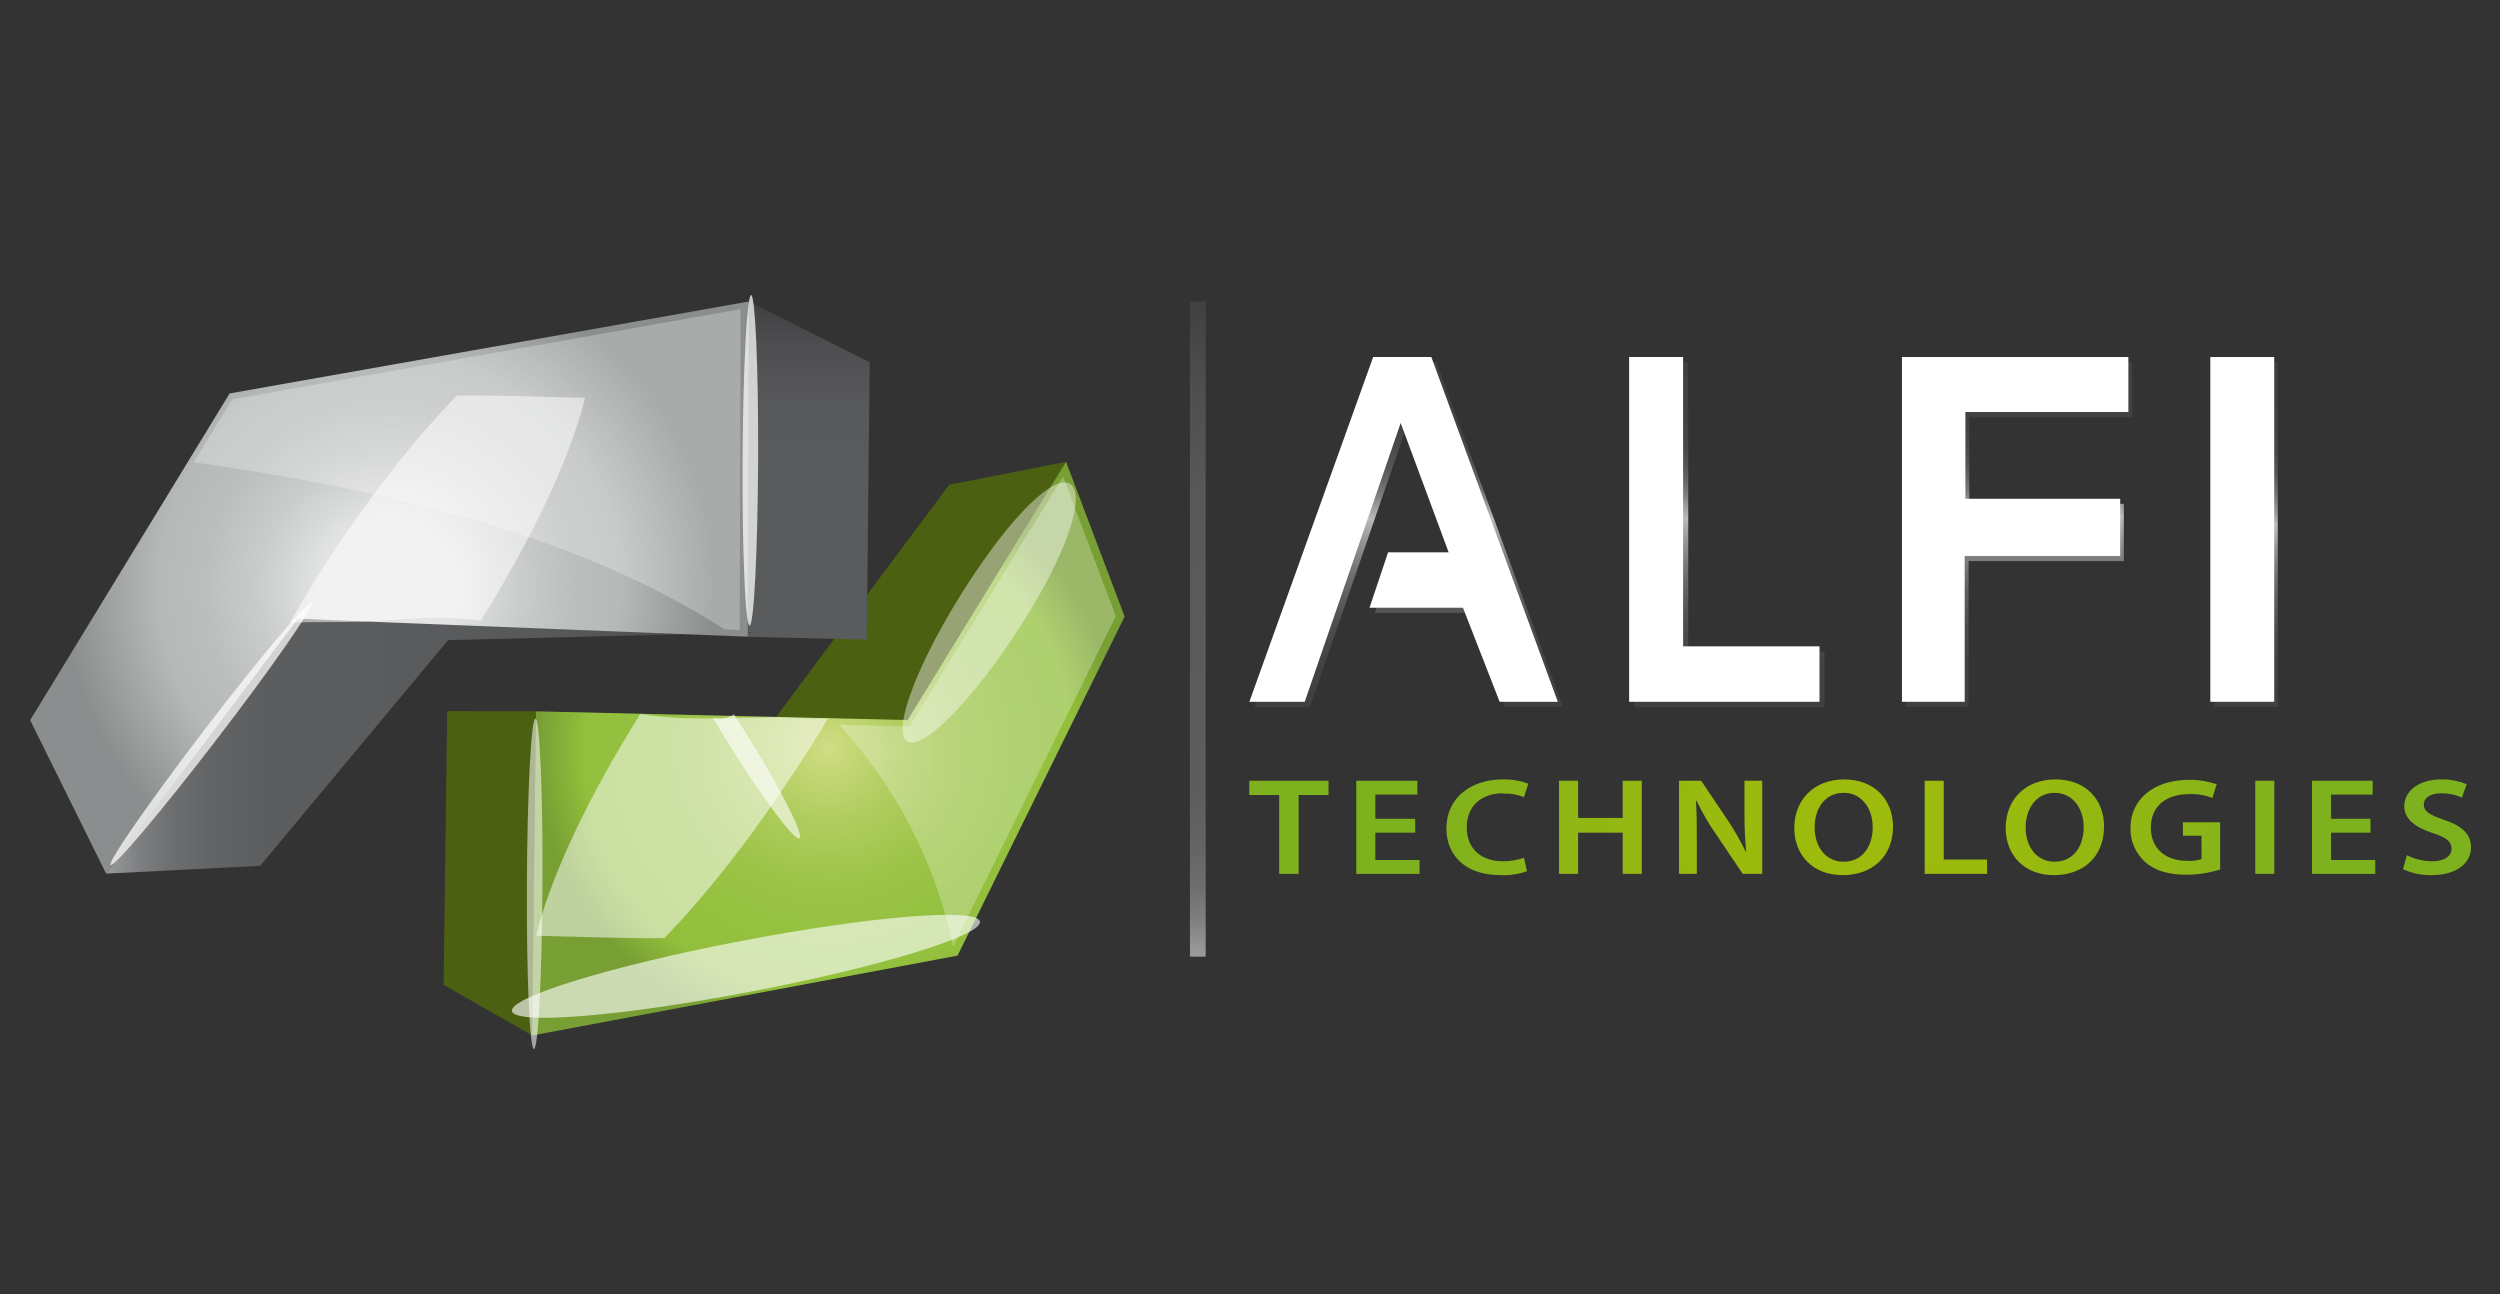 <?xml version="1.0" encoding="UTF-8" standalone="no"?>
<!DOCTYPE svg PUBLIC "-//W3C//DTD SVG 1.1//EN" "http://www.w3.org/Graphics/SVG/1.1/DTD/svg11.dtd">
<svg width="100%" height="100%" viewBox="0 0 877 454" version="1.1" xmlns="http://www.w3.org/2000/svg" xmlns:xlink="http://www.w3.org/1999/xlink" xml:space="preserve" xmlns:serif="http://www.serif.com/" style="fill-rule:evenodd;clip-rule:evenodd;stroke-linejoin:round;stroke-miterlimit:2;">
    <rect x="0" y="0" width="877" height="454" fill="#333333" stroke="none"/>
    <g id="Plan-de-travail1" serif:id="Plan de travail1" transform="matrix(1,0,0,1.056,36.999,56.516)">
        <rect x="-37" y="-53.533" width="877.333" height="430.667" style="fill:none;"/>
        <g id="Calque-1" serif:id="Calque 1" transform="matrix(1.052,0,0,0.996,-20.857,9.043)">
            <g transform="matrix(144.468,0,0,-144.468,604.937,213.325)">
                <path d="M0.336,0C0.336,-0.063 0.379,-0.109 0.447,-0.109C0.514,-0.109 0.563,-0.068 0.563,0.004C0.563,0.065 0.521,0.112 0.451,0.112C0.382,0.112 0.336,0.066 0.336,0ZM0.382,0.001C0.382,0.044 0.406,0.081 0.449,0.081C0.493,0.081 0.516,0.042 0.516,0.002C0.516,-0.043 0.492,-0.078 0.449,-0.078C0.407,-0.078 0.382,-0.043 0.382,0.001ZM-0.152,0C-0.152,-0.063 -0.109,-0.109 -0.04,-0.109C0.026,-0.109 0.076,-0.068 0.076,0.004C0.075,0.065 0.034,0.112 -0.037,0.112C-0.105,0.112 -0.152,0.066 -0.152,0ZM-0.105,0.001C-0.105,0.044 -0.082,0.081 -0.038,0.081C0.006,0.081 0.029,0.042 0.029,0.002C0.029,-0.043 0.005,-0.078 -0.038,-0.078C-0.08,-0.078 -0.105,-0.043 -0.105,0.001ZM1.342,0.112C1.289,0.112 1.256,0.085 1.256,0.05C1.256,0.02 1.282,0.001 1.322,-0.012C1.353,-0.022 1.365,-0.031 1.365,-0.048C1.365,-0.065 1.349,-0.077 1.321,-0.077C1.3,-0.077 1.28,-0.072 1.262,-0.063L1.253,-0.095C1.273,-0.105 1.295,-0.109 1.318,-0.109C1.38,-0.109 1.41,-0.079 1.41,-0.045C1.41,-0.014 1.389,0.005 1.347,0.019C1.315,0.03 1.301,0.038 1.301,0.054C1.301,0.067 1.313,0.08 1.341,0.08C1.358,0.08 1.374,0.077 1.389,0.07L1.4,0.101C1.383,0.108 1.364,0.112 1.346,0.112L1.342,0.112ZM-0.825,0.112C-0.899,0.112 -0.955,0.069 -0.955,-0.001C-0.955,-0.066 -0.908,-0.109 -0.831,-0.109C-0.81,-0.11 -0.789,-0.107 -0.769,-0.1L-0.776,-0.069C-0.791,-0.074 -0.807,-0.077 -0.824,-0.077C-0.877,-0.077 -0.908,-0.046 -0.908,0.001C-0.908,0.052 -0.873,0.08 -0.824,0.08L-0.824,0.079C-0.807,0.08 -0.791,0.077 -0.776,0.071L-0.766,0.102C-0.784,0.109 -0.802,0.112 -0.82,0.112L-0.825,0.112ZM0.759,0.111C0.679,0.111 0.624,0.067 0.624,0C0.623,-0.03 0.636,-0.059 0.658,-0.079C0.681,-0.099 0.712,-0.108 0.753,-0.108C0.779,-0.108 0.805,-0.104 0.831,-0.096L0.831,0.013L0.745,0.013L0.745,-0.018L0.788,-0.018L0.788,-0.072C0.777,-0.075 0.766,-0.077 0.755,-0.076C0.704,-0.076 0.671,-0.047 0.671,0.001C0.671,0.051 0.707,0.078 0.759,0.078C0.777,0.079 0.796,0.076 0.813,0.069L0.823,0.101C0.804,0.107 0.784,0.111 0.764,0.111L0.759,0.111ZM1.043,0.109L1.043,-0.106L1.189,-0.106L1.189,-0.074L1.087,-0.074L1.087,-0.011L1.178,-0.011L1.178,0.021L1.087,0.021L1.087,0.077L1.183,0.077L1.183,0.109L1.043,0.109ZM0.912,-0.106L0.956,-0.106L0.956,0.109L0.912,0.109L0.912,-0.106ZM0.149,0.109L0.149,-0.106L0.293,-0.106L0.293,-0.073L0.193,-0.073L0.193,0.109L0.149,0.109ZM-0.267,0.109L-0.267,0.034C-0.267,0.004 -0.266,-0.025 -0.263,-0.055L-0.264,-0.055C-0.276,-0.03 -0.29,-0.006 -0.305,0.017L-0.367,0.109L-0.418,0.109L-0.418,-0.106L-0.377,-0.106L-0.377,-0.029C-0.377,0.006 -0.377,0.035 -0.379,0.062L-0.378,0.063C-0.365,0.037 -0.351,0.012 -0.335,-0.011L-0.271,-0.106L-0.226,-0.106L-0.226,0.109L-0.267,0.109ZM-0.548,0.109L-0.548,0.023L-0.651,0.023L-0.651,0.109L-0.695,0.109L-0.695,-0.106L-0.651,-0.106L-0.651,-0.011L-0.548,-0.011L-0.548,-0.106L-0.504,-0.106L-0.504,0.109L-0.548,0.109ZM-1.163,0.109L-1.163,-0.106L-1.017,-0.106L-1.017,-0.074L-1.119,-0.074L-1.119,-0.011L-1.027,-0.011L-1.027,0.021L-1.119,0.021L-1.119,0.077L-1.022,0.077L-1.022,0.109L-1.163,0.109ZM-1.41,0.109L-1.41,0.076L-1.341,0.076L-1.341,-0.106L-1.296,-0.106L-1.296,0.076L-1.227,0.076L-1.227,0.109L-1.41,0.109Z" style="fill:url(#_Radial1);fill-rule:nonzero;"/>
            </g>
            <g transform="matrix(218.54,0,0,-218.54,275.467,146.993)">
                <rect x="0.485" y="-0.5" width="0.024" height="1" style="fill:url(#_Linear2);"/>
            </g>
            <g transform="matrix(0,-115.03,-115.03,0,498.047,173.72)">
                <path d="M1.006,0.467L0.006,0.826L0.006,0.666L0.815,0.387L0.44,0.249L0.44,0.424L0.279,0.478L0.279,0.207L0.007,0.101L0.007,-0.068L1.006,0.299L1.006,0.467ZM1.006,-0.275L0.006,-0.275L0.006,-0.826L0.167,-0.826L0.167,-0.431L1.006,-0.431L1.006,-0.275Z" style="fill:url(#_Linear3);fill-rule:nonzero;"/>
            </g>
            <g transform="matrix(1,0,0,1,545.906,171.253)">
                <path d="M0,-114.99L-18,-114.99L-18,0.01L45.48,0.01L45.48,-18.49L0,-18.49L0,-114.99ZM-103.35,-114.99L-144.64,0.01L-126.18,0.01L-94.18,-92.99L-78.18,-49.85L-98.38,-49.85L-104.569,-31.36L-73.41,-31.36L-61.18,0L-41.779,0L-83.96,-115L-103.35,-114.99Z" style="fill:white;fill-rule:nonzero;"/>
            </g>
            <g transform="matrix(0,-115,115,0,657.902,172.973)">
                <path d="M0,-0.328L0,-0.146L0.423,-0.146L0.423,0.304L0.589,0.304L0.589,-0.144L0.84,-0.144L0.84,0.328L1,0.328L1,-0.328L0,-0.328Z" style="fill:url(#_Linear4);fill-rule:nonzero;"/>
            </g>
            <g transform="matrix(115,0,0,115,676.127,115.483)">
                <rect x="0.407" y="-0.5" width="0.185" height="1" style="fill:url(#_Linear5);"/>
            </g>
            <g transform="matrix(1,0,0,1,618.887,56.264)">
                <path d="M0,114.99L20.91,114.99L20.91,66.34L72.77,66.34L72.77,47.28L21.149,47.28L21.149,18.34L75.5,18.34L75.5,0L0,0L0,114.99Z" style="fill:white;fill-rule:nonzero;"/>
            </g>
            <g transform="matrix(1,0,0,1,-5.273,-59.557)">
                <rect x="726.98" y="115.82" width="21.31" height="114.99" style="fill:white;"/>
            </g>
            <g transform="matrix(-1,-0.001,-0.001,1,132.524,282.49)">
                <path d="M-30.737,-108.117L-1.147,-108.117L-0.036,-16.816L-29.593,0.015L-30.737,-108.117Z" style="fill:rgb(76,96,17);fill-rule:nonzero;"/>
            </g>
            <g transform="matrix(-1,0,0,1,289.687,91.223)">
                <path d="M-3.43,86.13L47,86.13L-11.48,7.65L-50.43,0L-3.43,86.13Z" style="fill:rgb(76,96,17);fill-rule:nonzero;"/>
            </g>
            <g transform="matrix(97.228,0,0,97.228,260.892,186.878)">
                <path d="M0.272,-0.098L-1.003,-0.128L-1.016,0.984L0.443,0.71L1.016,-0.453L0.815,-0.984L0.272,-0.098Z" style="fill:url(#_Radial6);fill-rule:nonzero;"/>
            </g>
            <g transform="matrix(112.761,2.558,-2.558,112.761,197.946,92.82)">
                <path d="M0.331,0.496L0.683,0.496L0.673,-0.324L0.311,-0.496L0.331,0.496Z" style="fill:url(#_Linear7);fill-rule:nonzero;"/>
            </g>
            <g transform="matrix(217.53,0,0,217.53,20.087,186.148)">
                <path d="M0,0.195L0.236,0.183L0.524,-0.163L1,-0.175L0.294,-0.195L0,0.195Z" style="fill:url(#_Linear8);fill-rule:nonzero;"/>
            </g>
            <g transform="matrix(108.33,0,0,108.33,114.532,133.188)">
                <path d="M-0.492,-0.598L-1.106,0.408L-0.872,0.881L-0.282,0.096L1.103,0.151L1.106,-0.881L-0.492,-0.598Z" style="fill:url(#_Radial9);fill-rule:nonzero;"/>
            </g>
            <g transform="matrix(1,0,0,1,-5.273,35.593)">
                <g opacity="0.55">
                    <g transform="matrix(0.004,-1,-1,-0.004,168.26,193.8)">
                        <path d="M-2.56,-2.56C-33.01,-2.553 -57.685,-1.383 -57.681,0.057C-57.676,1.497 -33.001,2.637 -2.56,2.62C27.88,2.603 52.555,1.433 52.55,0.003C52.546,-1.427 27.881,-2.627 -2.56,-2.56" style="fill:white;fill-rule:nonzero;"/>
                    </g>
                </g>
            </g>
            <g transform="matrix(1,0,0,1,-5.273,35.593)">
                <g opacity="0.73">
                    <g transform="matrix(0.004,-1,-1,-0.004,240.16,52.53)">
                        <path d="M-2.59,-2.58C-33.03,-2.568 -57.705,-1.393 -57.711,0.037C-57.716,1.467 -33.03,2.622 -2.59,2.6C27.85,2.578 52.525,1.363 52.531,-0.027C52.536,-1.417 27.85,-2.602 -2.59,-2.58" style="fill:white;fill-rule:nonzero;"/>
                    </g>
                </g>
            </g>
            <g transform="matrix(1,0,0,1,-5.273,35.593)">
                <g opacity="0.73">
                    <g transform="matrix(0.607,-0.795,-0.795,-0.607,62.862,145.635)">
                        <path d="M-2.06,-1.018C-32.508,-0.967 -57.156,0.256 -57.181,1.672C-57.206,3.088 -32.475,4.193 -2.06,4.167C28.356,4.143 53.036,2.893 53.054,1.471C53.071,0.05 28.409,-1.116 -2.06,-1.018" style="fill:white;fill-rule:nonzero;"/>
                    </g>
                </g>
            </g>
            <g transform="matrix(1,0,0,1,-5.273,35.593)">
                <g opacity="0.26">
                    <g transform="matrix(1,0,0,1,344.4,161.45)">
                        <path d="M0,-100.92L-51.15,-17.549L-74.64,-18.1C-55.52,2.653 -42.387,28.204 -36.64,55.83L17.6,-54.4L0,-100.92ZM-289.87,-105.67C-234.73,-97.95 -165.59,-83.94 -112.87,-49.95L-107.8,-49.75L-107.52,-156.75L-277.04,-126.66L-289.87,-105.67Z" style="fill:white;fill-rule:nonzero;"/>
                    </g>
                </g>
            </g>
            <g transform="matrix(1,0,0,1,-5.273,35.593)">
                <g opacity="0.6">
                    <g transform="matrix(1,0,0,1,239.19,175.071)">
                        <path d="M0,-28.141C-1.53,-30.59 -3,-32.951 -4.51,-35.221C-6.556,-33.815 -9.122,-33.393 -11.51,-34.071C-9.73,-31.071 -7.8,-27.84 -5.75,-24.551C5.42,-6.641 15.76,7.08 17.34,6.099C18.92,5.12 11.17,-10.221 0,-28.141" style="fill:white;fill-rule:nonzero;"/>
                    </g>
                </g>
            </g>
            <g transform="matrix(1,0,0,1,-5.273,35.593)">
                <g opacity="0.52">
                    <g transform="matrix(1,0,0,1,247.85,213.53)">
                        <path d="M0,-72.7C-14.66,-72.55 -29.83,-71.4 -44.4,-73.81C-62.4,-45.16 -74.68,-18.45 -79.15,0.19L-78,0.19C-64.2,0.489 -50.25,1.11 -36.41,0.96C-23.11,-12.7 -8.33,-31.25 5.78,-52.75C10.67,-60.19 14.03,-65.14 18.17,-72.33C11.76,-72.09 6.41,-72.78 0,-72.7" style="fill:white;fill-rule:nonzero;"/>
                    </g>
                </g>
            </g>
            <g transform="matrix(1,0,0,1,-5.273,35.593)">
                <g opacity="0.52">
                    <g transform="matrix(1,0,0,1,105.83,33.53)">
                        <path d="M0,75.53C14.66,75.37 29.78,72.74 44.36,75.14C62.31,46.47 74.72,19.4 79.17,0.73L78.03,0.73C64.23,0.44 50.28,-0.18 36.44,-0.01C23.17,13.64 8.36,32.21 -5.74,53.71C-10.62,61.15 -15.14,68.52 -19.27,75.71C-12.83,75.47 -6.41,75.61 0,75.53" style="fill:white;fill-rule:nonzero;"/>
                    </g>
                </g>
            </g>
            <g transform="matrix(1,0,0,1,-5.273,35.593)">
                <g opacity="0.62">
                    <g transform="matrix(-0.188,-0.982,-0.982,0.188,209.364,150.019)">
                        <path d="M-78.085,-94.353C-82.828,-94.342 -86.677,-58.767 -86.676,-14.876C-86.675,29.014 -82.82,64.573 -78.085,64.574C-73.351,64.575 -69.483,28.996 -69.478,-14.865C-69.473,-58.726 -73.292,-94.363 -78.085,-94.353" style="fill:white;fill-rule:nonzero;"/>
                    </g>
                </g>
            </g>
            <g transform="matrix(1,0,0,1,-5.273,35.593)">
                <g opacity="0.42">
                    <g transform="matrix(-0.845,-0.535,-0.535,0.845,273.684,127.686)">
                        <path d="M-27.157,-93.73C-33.335,-93.71 -38.625,-74.952 -38.526,-45.483C-38.428,-16.014 -33.346,7.898 -27.157,7.862C-20.969,7.825 -16.01,-16.077 -16.122,-45.507C-16.233,-74.937 -20.949,-93.742 -27.157,-93.73" style="fill:white;fill-rule:nonzero;"/>
                    </g>
                </g>
            </g>
        </g>
    </g>
    <defs>
        <radialGradient id="_Radial1" cx="0" cy="0" r="1" gradientUnits="userSpaceOnUse" gradientTransform="matrix(1,0,0,-1,0,0.002)"><stop offset="0" style="stop-color:rgb(157,187,12);stop-opacity:1"/><stop offset="0.36" style="stop-color:rgb(153,186,14);stop-opacity:1"/><stop offset="0.71" style="stop-color:rgb(142,182,21);stop-opacity:1"/><stop offset="1" style="stop-color:rgb(126,177,30);stop-opacity:1"/></radialGradient>
        <linearGradient id="_Linear2" x1="0" y1="0" x2="1" y2="0" gradientUnits="userSpaceOnUse" gradientTransform="matrix(6.12323e-17,1,-1,6.12323e-17,0.496,-0.496)"><stop offset="0" style="stop-color:rgb(152,153,155);stop-opacity:1"/><stop offset="0.01" style="stop-color:rgb(149,150,152);stop-opacity:1"/><stop offset="0.05" style="stop-color:rgb(127,128,130);stop-opacity:1"/><stop offset="0.1" style="stop-color:rgb(110,111,113);stop-opacity:1"/><stop offset="0.16" style="stop-color:rgb(99,100,102);stop-opacity:1"/><stop offset="0.25" style="stop-color:rgb(92,93,95);stop-opacity:1"/><stop offset="0.49" style="stop-color:rgb(90,91,93);stop-opacity:1"/><stop offset="0.7" style="stop-color:rgb(87,88,90);stop-opacity:1"/><stop offset="0.87" style="stop-color:rgb(78,78,81);stop-opacity:1"/><stop offset="1" style="stop-color:rgb(64,64,67);stop-opacity:1"/></linearGradient>
        <linearGradient id="_Linear3" x1="0" y1="0" x2="1" y2="0" gradientUnits="userSpaceOnUse" gradientTransform="matrix(1,0,0,1,0,9.3367e-07)"><stop offset="0" style="stop-color:rgb(64,64,67);stop-opacity:1"/><stop offset="0.14" style="stop-color:rgb(67,67,70);stop-opacity:1"/><stop offset="0.23" style="stop-color:rgb(76,76,79);stop-opacity:1"/><stop offset="0.32" style="stop-color:rgb(91,92,94);stop-opacity:1"/><stop offset="0.4" style="stop-color:rgb(113,114,116);stop-opacity:1"/><stop offset="0.47" style="stop-color:rgb(141,142,144);stop-opacity:1"/><stop offset="0.54" style="stop-color:rgb(175,177,178);stop-opacity:1"/><stop offset="0.55" style="stop-color:rgb(185,187,188);stop-opacity:1"/><stop offset="0.59" style="stop-color:rgb(152,154,155);stop-opacity:1"/><stop offset="0.62" style="stop-color:rgb(125,126,128);stop-opacity:1"/><stop offset="0.66" style="stop-color:rgb(103,103,106);stop-opacity:1"/><stop offset="0.7" style="stop-color:rgb(85,86,88);stop-opacity:1"/><stop offset="0.76" style="stop-color:rgb(73,73,76);stop-opacity:1"/><stop offset="0.83" style="stop-color:rgb(66,66,69);stop-opacity:1"/><stop offset="1" style="stop-color:rgb(64,64,67);stop-opacity:1"/></linearGradient>
        <linearGradient id="_Linear4" x1="0" y1="0" x2="1" y2="0" gradientUnits="userSpaceOnUse" gradientTransform="matrix(1,0,0,1,0,-2.12174e-07)"><stop offset="0" style="stop-color:rgb(64,64,67);stop-opacity:1"/><stop offset="0.14" style="stop-color:rgb(67,67,70);stop-opacity:1"/><stop offset="0.23" style="stop-color:rgb(76,76,79);stop-opacity:1"/><stop offset="0.32" style="stop-color:rgb(91,92,94);stop-opacity:1"/><stop offset="0.4" style="stop-color:rgb(113,114,116);stop-opacity:1"/><stop offset="0.47" style="stop-color:rgb(141,142,144);stop-opacity:1"/><stop offset="0.54" style="stop-color:rgb(175,177,178);stop-opacity:1"/><stop offset="0.55" style="stop-color:rgb(185,187,188);stop-opacity:1"/><stop offset="0.59" style="stop-color:rgb(152,154,155);stop-opacity:1"/><stop offset="0.62" style="stop-color:rgb(125,126,128);stop-opacity:1"/><stop offset="0.66" style="stop-color:rgb(103,103,106);stop-opacity:1"/><stop offset="0.7" style="stop-color:rgb(85,86,88);stop-opacity:1"/><stop offset="0.76" style="stop-color:rgb(73,73,76);stop-opacity:1"/><stop offset="0.83" style="stop-color:rgb(66,66,69);stop-opacity:1"/><stop offset="1" style="stop-color:rgb(64,64,67);stop-opacity:1"/></linearGradient>
        <linearGradient id="_Linear5" x1="0" y1="0" x2="1" y2="0" gradientUnits="userSpaceOnUse" gradientTransform="matrix(6.12323e-17,-1,1,6.12323e-17,0.5,0.5)"><stop offset="0" style="stop-color:rgb(64,64,67);stop-opacity:1"/><stop offset="0.13" style="stop-color:rgb(67,67,70);stop-opacity:1"/><stop offset="0.22" style="stop-color:rgb(76,76,79);stop-opacity:1"/><stop offset="0.3" style="stop-color:rgb(91,92,94);stop-opacity:1"/><stop offset="0.38" style="stop-color:rgb(113,114,116);stop-opacity:1"/><stop offset="0.45" style="stop-color:rgb(141,142,144);stop-opacity:1"/><stop offset="0.51" style="stop-color:rgb(175,177,178);stop-opacity:1"/><stop offset="0.53" style="stop-color:rgb(185,187,188);stop-opacity:1"/><stop offset="0.56" style="stop-color:rgb(152,154,155);stop-opacity:1"/><stop offset="0.6" style="stop-color:rgb(125,126,128);stop-opacity:1"/><stop offset="0.64" style="stop-color:rgb(103,103,106);stop-opacity:1"/><stop offset="0.68" style="stop-color:rgb(85,86,88);stop-opacity:1"/><stop offset="0.74" style="stop-color:rgb(73,73,76);stop-opacity:1"/><stop offset="0.82" style="stop-color:rgb(66,66,69);stop-opacity:1"/><stop offset="1" style="stop-color:rgb(64,64,67);stop-opacity:1"/></linearGradient>
        <radialGradient id="_Radial6" cx="0" cy="0" r="1" gradientUnits="userSpaceOnUse" gradientTransform="matrix(1,0,0,-1,0,6.17109e-09)"><stop offset="0" style="stop-color:rgb(209,221,133);stop-opacity:1"/><stop offset="0.06" style="stop-color:rgb(200,216,122);stop-opacity:1"/><stop offset="0.25" style="stop-color:rgb(176,205,95);stop-opacity:1"/><stop offset="0.44" style="stop-color:rgb(159,197,75);stop-opacity:1"/><stop offset="0.64" style="stop-color:rgb(149,193,64);stop-opacity:1"/><stop offset="0.84" style="stop-color:rgb(146,191,60);stop-opacity:1"/><stop offset="1" style="stop-color:rgb(120,159,52);stop-opacity:1"/></radialGradient>
        <linearGradient id="_Linear7" x1="0" y1="0" x2="1" y2="0" gradientUnits="userSpaceOnUse" gradientTransform="matrix(-0.023,-1,1,-0.023,0.511,0.5)"><stop offset="0" style="stop-color:rgb(90,91,93);stop-opacity:1"/><stop offset="0.49" style="stop-color:rgb(90,91,93);stop-opacity:1"/><stop offset="0.7" style="stop-color:rgb(87,88,90);stop-opacity:1"/><stop offset="0.87" style="stop-color:rgb(78,78,81);stop-opacity:1"/><stop offset="1" style="stop-color:rgb(64,64,67);stop-opacity:1"/></linearGradient>
        <linearGradient id="_Linear8" x1="0" y1="0" x2="1" y2="0" gradientUnits="userSpaceOnUse" gradientTransform="matrix(1,0,0,1,0,4.2293e-08)"><stop offset="0" style="stop-color:rgb(152,153,155);stop-opacity:1"/><stop offset="0.01" style="stop-color:rgb(149,150,152);stop-opacity:1"/><stop offset="0.05" style="stop-color:rgb(127,128,130);stop-opacity:1"/><stop offset="0.1" style="stop-color:rgb(110,111,113);stop-opacity:1"/><stop offset="0.16" style="stop-color:rgb(99,100,102);stop-opacity:1"/><stop offset="0.25" style="stop-color:rgb(92,93,95);stop-opacity:1"/><stop offset="0.49" style="stop-color:rgb(90,91,93);stop-opacity:1"/><stop offset="0.7" style="stop-color:rgb(87,88,90);stop-opacity:1"/><stop offset="0.87" style="stop-color:rgb(78,78,81);stop-opacity:1"/><stop offset="1" style="stop-color:rgb(64,64,67);stop-opacity:1"/></linearGradient>
        <radialGradient id="_Radial9" cx="0" cy="0" r="1" gradientUnits="userSpaceOnUse" gradientTransform="matrix(1,0,0,-1,0,1.01542e-07)"><stop offset="0" style="stop-color:rgb(227,228,228);stop-opacity:1"/><stop offset="0.21" style="stop-color:rgb(227,228,228);stop-opacity:1"/><stop offset="0.4" style="stop-color:rgb(202,205,204);stop-opacity:1"/><stop offset="0.57" style="stop-color:rgb(187,190,188);stop-opacity:1"/><stop offset="0.71" style="stop-color:rgb(181,185,183);stop-opacity:1"/><stop offset="1" style="stop-color:rgb(139,142,142);stop-opacity:1"/></radialGradient>
    </defs>
</svg>
